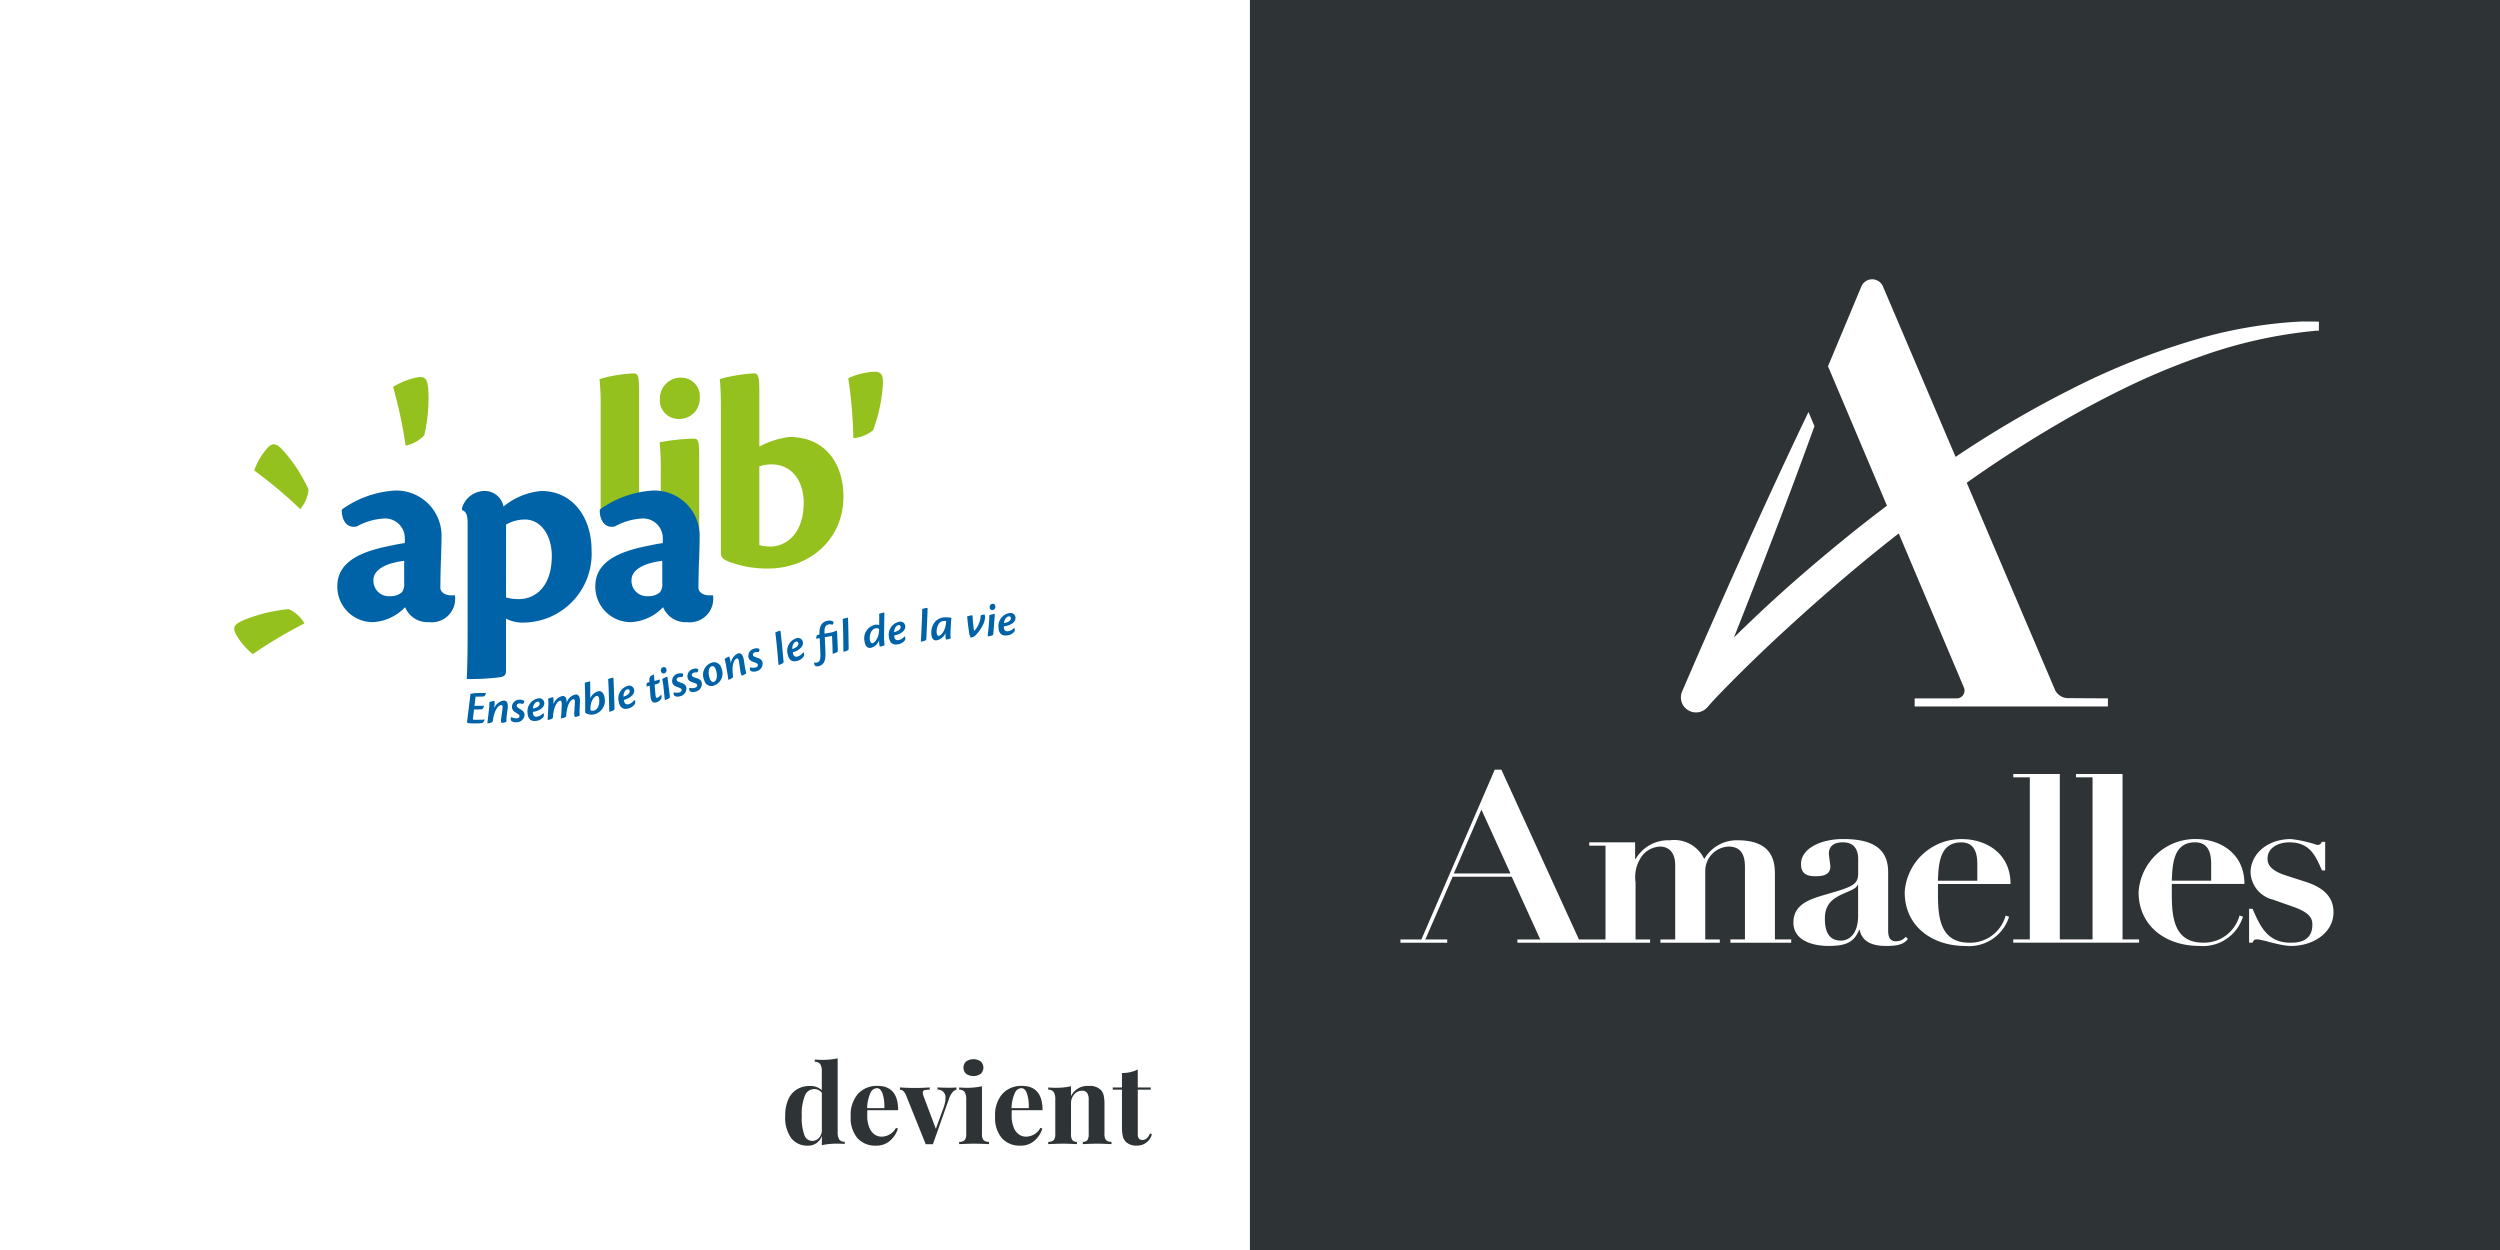 <svg xmlns="http://www.w3.org/2000/svg" xmlns:xlink="http://www.w3.org/1999/xlink" viewBox="0 0 226.772 113.386"><rect x="0" y="0" width="226.772" height="113.386" fill="#808080" stroke="none"/><defs><style>.cls-1{fill:none;}.cls-2{fill:#2e3335;}.cls-3{clip-path:url(#clip-path);}.cls-4{fill:#fff;}.cls-5{fill:#95c11f;}.cls-6{fill:#0062a7;}</style><clipPath id="clip-path"><rect class="cls-1" width="226.772" height="113.386"/></clipPath></defs><g id="Calque_2" data-name="Calque 2"><g id="Calque_1-2" data-name="Calque 1"><rect class="cls-2" x="113.386" width="113.386" height="113.386"/><g class="cls-3"><path class="cls-4" d="M209.218,80.015l-1.9-.615c-1.519-.488-1.631-1.125-1.631-1.528,0-.976.983-1.464,1.965-1.464,1.854,0,2.368,1.167,2.971,2.546h.29V76.366H210.6c-.044.127-.111.276-.424.276a11.206,11.206,0,0,0-2.367-.531c-2.166,0-3.663,1.379-3.663,3.034a2.658,2.658,0,0,0,2.033,2.461l1.808.637c1.586.551,1.765,1.1,1.765,1.633,0,1.634-1.474,1.634-1.988,1.634-2.077,0-2.747-1.485-3.439-3.076h-.313V85.51h.313c.089-.212.156-.3.4-.3.536,0,2.032.594,3.126.594,1.966,0,3.819-1.188,3.819-3.055,0-1.337-.848-2.207-2.456-2.737m-10.095-3.607c1.452,0,1.452,1.464,1.452,2.058v1.422H197c.067-1.443.112-3.48,2.122-3.48m4.467,3.777c0-2.886-2.345-4.074-4.4-4.074a5.15,5.15,0,0,0-5.2,4.816c0,3.034,2.412,4.88,5.516,4.88a3.8,3.8,0,0,0,3.953-2.652l-.313-.106a3.333,3.333,0,0,1-3.305,2.461c-2.658,0-2.837-2.355-2.837-4.37v-.955Zm-11.055-9.972h-4.221v.3h1.5v14.7h-2.97v-15h-4.221v.3h1.5v14.7h-1.5v.3h11.412v-.3h-1.5Zm-14.629,6.2c1.452,0,1.452,1.464,1.452,2.058v1.422h-3.573c.067-1.443.111-3.48,2.121-3.48m4.467,3.777c0-2.886-2.345-4.074-4.4-4.074a5.15,5.15,0,0,0-5.2,4.816c0,3.034,2.412,4.88,5.516,4.88a3.8,3.8,0,0,0,3.953-2.652l-.313-.106a3.333,3.333,0,0,1-3.3,2.461c-2.658,0-2.836-2.355-2.836-4.37v-.955Zm-13.824,2.864c0,1.655-.8,2.27-1.564,2.27-1.384,0-1.451-1.358-1.451-2.015,0-1.7,1.25-2.037,2.367-2.546.4-.191.558-.34.6-.509h.045Zm3.461,2.334c-.648,0-.737-.488-.737-1.018V79.1c0-2.4-1.831-2.992-4.087-2.992-1.943,0-3.819.807-3.819,2.292,0,.954.693,1.082,1.3,1.082.4,0,1.362,0,1.362-.87,0-.191-.134-1.019-.134-1.167,0-.785.581-1.04,1.273-1.04,1.094,0,1.385.764,1.385,1.507v1.294c0,1.061-.514,1.23-2.926,1.931-1.474.424-2.948.891-2.948,2.546,0,1.633,1.742,2.121,3.171,2.121,1.586,0,2.323-.318,2.792-1.464h.045c.178.891.871,1.464,2.367,1.464.692,0,1.586-.021,2.01-.636l-.2-.191a1.08,1.08,0,0,1-.849.4M131.877,79.23l2.5-5.792,2.636,5.792ZM161,79.421c0-1.018,0-3.2-3.394-3.2a3.4,3.4,0,0,0-3.015,1.7,3.011,3.011,0,0,0-3.127-1.7,3.419,3.419,0,0,0-3.1,1.7h-.045V76.408H144.16v.3h1.474v8.508h-2.412l-7.035-15.4h-.6l-6.655,15.4h-1.9v.3h4.243v-.3h-1.987l2.478-5.686h5.36l2.591,5.686h-2.077v.3h12.038v-.3h-1.318V80.036a3.236,3.236,0,0,1,.67-2.5,2.171,2.171,0,0,1,1.563-.743c.692,0,1.363.446,1.363,1.676v6.747h-1.34v.3H156v-.3h-1.318V78.954a2.216,2.216,0,0,1,2.1-2.164c1.072,0,1.5.658,1.5,1.846v6.577h-1.318v.3h5.516v-.3H161Zm-6.75-14.86a1.361,1.361,0,0,0,.568-.346l.106-.118.056-.065.115-.132c.315-.357.653-.713,1-1.069,1.374-1.42,2.8-2.817,4.246-4.192,2.908-2.729,5.9-5.389,8.985-7.929q1.439-1.179,2.906-2.324l5.915,13.985a.712.712,0,0,1-.594.978h-3.875l0,.731h17.527l.005-.731-3.631-.023a1.3,1.3,0,0,1-1.19-.792l-7.989-18.743c.155-.11.307-.222.463-.331a111.73,111.73,0,0,1,10.137-6.328c1.752-.949,3.523-1.857,5.334-2.681s3.654-1.553,5.533-2.208A42.713,42.713,0,0,1,210.08,30a1.289,1.289,0,0,1,.264.005v-.834l-1.474-.009q-.456.018-.91.049a41.414,41.414,0,0,0-8.576,1.526A65.145,65.145,0,0,0,188,35.237a97.034,97.034,0,0,0-10.55,6.164l-.061.042L170.8,25.982a1.063,1.063,0,0,0-1.959.006l-3.025,7.235,5.349,12.647c-1.194.9-2.378,1.818-3.539,2.761-3.159,2.558-6.233,5.222-9.16,8.048q-.6.569-1.184,1.151c2.518-6.358,4.981-12.735,7.306-19.172l-.543-1.286c-3.447,7.184-6.7,14.451-9.9,21.738l-1.2,2.772-.3.7-.037.087-.014.037a1.343,1.343,0,0,0,.394,1.616,1.373,1.373,0,0,0,1.262.242"/></g><rect class="cls-4" width="113.374" height="113.386"/><g class="cls-3"><path class="cls-5" d="M57.97,45.943V35.537c0-1.536-.1-1.665-.538-1.665a12.828,12.828,0,0,0-3.048.513,24.482,24.482,0,0,1,.1,2.664v9.845c.448-.133,1.176-.366,2.362-.776a3.271,3.271,0,0,1,1.122-.175"/><path class="cls-5" d="M61.785,34.256h-.026a1.878,1.878,0,0,0-1.9,1.921A1.686,1.686,0,0,0,61.631,38a1.839,1.839,0,0,0,1.844-1.921,1.676,1.676,0,0,0-1.69-1.819"/><path class="cls-5" d="M62.912,39.789a18.5,18.5,0,0,0-3.074.333,28.627,28.627,0,0,1,.1,2.9v3.45a10.832,10.832,0,0,1,3.1,2.468l-.053,2.309a.517.517,0,0,0,.438-.593V41.429c0-1.512-.1-1.64-.512-1.64"/><path class="cls-5" d="M69.853,49.576a3.774,3.774,0,0,1-.974-.128V42.3a3.8,3.8,0,0,1,1.076-.179c1.921,0,2.946,1.563,2.946,3.459,0,3-1.742,4-3.048,4m1.741-9.941a7.681,7.681,0,0,0-2.715.871V35.563c0-1.563-.128-1.691-.537-1.691a14.347,14.347,0,0,0-3.049.512c.052.538.1,1.307.1,2.715V50.165c0,.41.23.589.742.794a9.926,9.926,0,0,0,3.51.614c3.765,0,6.864-2.612,6.864-6.532,0-2.819-1.511-5.406-4.918-5.406"/><path class="cls-5" d="M79.3,33.718h-.025a6.243,6.243,0,0,0-2.331.59,40.721,40.721,0,0,1,.461,5.43,3.157,3.157,0,0,0,1.792-.717,14.534,14.534,0,0,0,.871-3.893c.077-1.051-.051-1.41-.768-1.41"/><path class="cls-6" d="M33.875,52.643a1.39,1.39,0,0,0,1.51,1.434,1.523,1.523,0,0,0,1.076-.359,1.246,1.246,0,0,0,.2-.845v-2c-2.255.282-2.791,1.127-2.791,1.742Zm7.4,1.434A2.129,2.129,0,0,1,38.9,56.434a2.19,2.19,0,0,1-2.152-1.358,4.356,4.356,0,0,1-2.9,1.358A3.212,3.212,0,0,1,30.6,53.155c0-2.587,3.022-3.3,4.994-3.689.461-.1.9-.179,1.127-.2v-.41a1.783,1.783,0,0,0-1.946-1.819,5.71,5.71,0,0,0-2.409.717c-1.1.231-1.407-.9-1.356-1.537A9.176,9.176,0,0,1,35.77,44.5a4.1,4.1,0,0,1,4.276,4.33c0,1.05-.1,2.818-.1,4.508,0,.282.308.666,1,.666h.333Z"/><path class="cls-6" d="M57.283,52.643a1.391,1.391,0,0,0,1.511,1.434,1.523,1.523,0,0,0,1.076-.359,1.251,1.251,0,0,0,.205-.845v-2c-2.254.282-2.792,1.127-2.792,1.742Zm7.4,1.434A2.128,2.128,0,0,1,62.3,56.434a2.192,2.192,0,0,1-2.152-1.358,4.353,4.353,0,0,1-2.894,1.358,3.212,3.212,0,0,1-3.252-3.279c0-2.587,3.022-3.3,4.994-3.689.461-.1.9-.179,1.127-.2v-.41a1.784,1.784,0,0,0-1.946-1.819,5.7,5.7,0,0,0-2.408.717c-1.1.231-1.409-.9-1.358-1.537A9.179,9.179,0,0,1,59.178,44.5a4.1,4.1,0,0,1,4.278,4.33c0,1.05-.1,2.818-.1,4.508,0,.282.308.666,1,.666h.333Z"/><path class="cls-6" d="M45.9,54.191a4.031,4.031,0,0,0,1.153.154c1.511,0,3-1.127,3-3.919,0-1.844-.973-3.3-2.433-3.3a3.366,3.366,0,0,0-1.716.461Zm0,6.506c0,.487-.051.666-.615.743a22,22,0,0,1-2.945.153c.051-1.127.077-2.484.077-4V47.429c0-.589-.1-1.051-.512-1.153V46.1a2.146,2.146,0,0,1,2.074-1.564,1.73,1.73,0,0,1,1.691,1.41,6.3,6.3,0,0,1,3.432-1.41c2.817,0,4.559,2.358,4.559,5.381a6.244,6.244,0,0,1-6.2,6.557,3.281,3.281,0,0,1-1.563-.359Z"/><path class="cls-6" d="M43.9,64.018c-.065.306-.169.329-.33.332L43,64.358l-.108.912a2.4,2.4,0,0,0,.515.018c.256,0,.461-.015.557-.025l0,.008a.5.5,0,0,1-.222.313,2.927,2.927,0,0,1-.561.034,4.247,4.247,0,0,1-.762-.032l-.058-.081.252-2.016c.027-.2.043-.358.061-.55a3.179,3.179,0,0,1,.444-.067c.217-.008.679-.011.953-.015a.44.44,0,0,1-.143.3,1.278,1.278,0,0,1-.37.031l-.418.007-.1.833Z"/><path class="cls-6" d="M44.85,64.209a1.072,1.072,0,0,1,.841-.66c.283-.011.41.228.362.683-.023.2-.061.447-.086.7a3.937,3.937,0,0,0-.035.55,1.551,1.551,0,0,1-.454.092,1.133,1.133,0,0,1,0-.519c.026-.214.078-.56.108-.8.016-.149.01-.31-.129-.3-.192.007-.6.337-.748,1.393a.221.221,0,0,1-.089.173.962.962,0,0,1-.419.086c.042-.268.1-.793.145-1.2a3.89,3.89,0,0,0,.042-.721,3.272,3.272,0,0,1,.44-.112c.039,0,.053.137.019.5,0,.044,0,.092-.008.132Z"/><path class="cls-6" d="M47.133,63.471a.613.613,0,0,1,.426.119c0,.117-.074.3-.216.252a.708.708,0,0,0-.233-.033c-.135.008-.244.084-.236.214.006.1.07.153.374.34.24.151.322.277.333.464a.713.713,0,0,1-.744.686.6.6,0,0,1-.471-.142c-.076-.109-.037-.334.038-.312a1.049,1.049,0,0,0,.465.1c.169-.01.26-.1.253-.207-.005-.087-.066-.153-.351-.328a.576.576,0,0,1-.334-.473.675.675,0,0,1,.692-.683Z"/><path class="cls-6" d="M48.772,63.649c-.2.016-.4.246-.436.62.449-.071.633-.286.619-.464a.161.161,0,0,0-.179-.156Zm.063-.3a.441.441,0,0,1,.534.394c.042.525-.624.776-1.03.834a.627.627,0,0,0,0,.087c.018.23.125.366.347.348a.914.914,0,0,0,.585-.326.2.2,0,0,1,.064.148.316.316,0,0,1-.056.222.988.988,0,0,1-.72.342c-.456.036-.666-.244-.7-.682a1.193,1.193,0,0,1,.97-1.367Z"/><path class="cls-6" d="M50.217,63.851a1.133,1.133,0,0,1,.791-.716c.234-.026.394.148.392.521a.235.235,0,0,1,0,.061h.013A1.056,1.056,0,0,1,52.2,63c.294-.033.426.246.41.646-.011.212-.027.459-.033.718a4.541,4.541,0,0,0,.006.551,1.486,1.486,0,0,1-.442.125,1.119,1.119,0,0,1-.041-.517c.01-.224.036-.573.048-.816.015-.181-.041-.293-.137-.282-.2.022-.57.379-.643,1.443-.006.1-.023.144-.059.174a1.073,1.073,0,0,1-.429.123c.032-.381.077-.99.074-1.328,0-.17-.037-.289-.145-.277-.191.022-.574.394-.648,1.445-.006.1-.024.139-.06.169a.907.907,0,0,1-.428.127c.022-.278.042-.8.062-1.2a4.157,4.157,0,0,0-.016-.721,3.162,3.162,0,0,1,.426-.145c.043-.005.072.132.061.5,0,.04,0,.084,0,.119Z"/><path class="cls-6" d="M54.135,63.127c-.267.04-.569.491-.577,1.109,0,.084,0,.123,0,.189a.352.352,0,0,0,.253.045c.474-.071.6-.684.537-1.081-.026-.168-.1-.279-.212-.263Zm-.318,1.682a.945.945,0,0,1-.734-.162c0-.18,0-1.559-.019-2.076-.015-.447-.009-.554-.025-.631a3.322,3.322,0,0,1,.43-.127c.047-.007.067.039.066.145,0,.18.014.909,0,1.4a1.11,1.11,0,0,1,.755-.66c.314-.048.5.255.541.548a1.272,1.272,0,0,1-1.014,1.568Z"/><path class="cls-6" d="M55.741,64.251a.178.178,0,0,1-.056.16,1.264,1.264,0,0,1-.419.153c-.008-.423-.046-1.928-.066-2.321-.026-.447-.03-.574-.038-.644a3.22,3.22,0,0,1,.415-.13c.051-.009.07.023.074.146.03.552.076,2.1.09,2.636"/><path class="cls-6" d="M56.915,62.523c-.2.039-.365.289-.361.666.437-.122.595-.357.56-.532a.16.16,0,0,0-.2-.134Zm.028-.308a.443.443,0,0,1,.576.331c.1.516-.531.842-.928.947a.638.638,0,0,0,.013.086c.045.226.167.349.385.306a.917.917,0,0,0,.544-.392.2.2,0,0,1,.08.14.317.317,0,0,1-.03.227.987.987,0,0,1-.676.422c-.448.089-.689-.165-.774-.6a1.191,1.191,0,0,1,.8-1.468Z"/><path class="cls-6" d="M59.97,63a.457.457,0,0,1,0,.386.746.746,0,0,1-.479.335c-.254.061-.445-.081-.486-.568-.025-.308-.048-.66-.073-.95l-.276.067c-.025-.106-.008-.33.085-.353l.166-.04c-.017-.345.033-.473.091-.528a1.064,1.064,0,0,1,.328-.164c.008.164.024.379.033.583.271-.066.406-.1.488-.131a.4.4,0,0,1-.074.322,1.04,1.04,0,0,1-.393.136c.023.317.067.812.085.978s.073.247.157.227a.681.681,0,0,0,.341-.3Z"/><path class="cls-6" d="M60.481,61.386c.047-.012.065.024.087.212.075.629.157,1.265.19,1.562.008.084,0,.123-.032.153a1.3,1.3,0,0,1-.423.192c-.028-.281-.067-.752-.118-1.154a7.25,7.25,0,0,0-.114-.758,2.62,2.62,0,0,1,.406-.205Zm-.33-.863a.223.223,0,0,1,.295.18.292.292,0,0,1-.185.377.231.231,0,0,1-.3-.18.284.284,0,0,1,.181-.376Z"/><path class="cls-6" d="M61.52,61.1a.6.6,0,0,1,.44.023c.024.116-.007.306-.154.294a.682.682,0,0,0-.236.018c-.13.037-.22.135-.184.26.026.092.1.134.44.25.266.1.373.2.425.381a.712.712,0,0,1-.577.831.6.6,0,0,1-.491-.036c-.1-.089-.109-.317-.03-.312a1.044,1.044,0,0,0,.475,0c.164-.047.233-.153.2-.257-.024-.084-.1-.135-.414-.244-.272-.1-.38-.217-.429-.389a.674.674,0,0,1,.527-.816Z"/><path class="cls-6" d="M62.881,60.68a.609.609,0,0,1,.442.011c.027.115,0,.306-.148.3a.687.687,0,0,0-.234.024c-.129.041-.216.141-.176.266.029.091.106.131.445.238.27.087.38.19.437.368a.711.711,0,0,1-.553.847.594.594,0,0,1-.492-.022c-.1-.087-.118-.314-.039-.312a1.037,1.037,0,0,0,.475-.013c.162-.052.228-.16.2-.263-.026-.083-.1-.133-.421-.232-.275-.091-.385-.207-.439-.377a.675.675,0,0,1,.5-.831Z"/><path class="cls-6" d="M64.544,60.442c-.291.1-.332.636-.159,1.12.08.225.219.342.379.285.275-.1.352-.592.157-1.138-.058-.164-.185-.336-.373-.269ZM64.5,60.13a.676.676,0,0,1,.934.48,1.147,1.147,0,0,1-.623,1.554.651.651,0,0,1-.93-.467,1.157,1.157,0,0,1,.615-1.566Z"/><path class="cls-6" d="M66.305,60.148a1.072,1.072,0,0,1,.627-.867c.268-.088.456.106.536.557.034.2.065.446.112.7a4.031,4.031,0,0,0,.118.538,1.533,1.533,0,0,1-.411.214,1.154,1.154,0,0,1-.141-.5c-.034-.213-.08-.56-.116-.8-.026-.148-.076-.3-.209-.257-.182.06-.484.49-.333,1.546a.223.223,0,0,1-.038.191.953.953,0,0,1-.38.2c-.033-.268-.122-.789-.19-1.189a3.791,3.791,0,0,0-.159-.7,3.33,3.33,0,0,1,.392-.23c.037-.012.089.117.155.471.01.043.021.09.029.129Z"/><path class="cls-6" d="M68.433,58.835a.61.61,0,0,1,.442.023c.024.115-.008.306-.156.294a.7.7,0,0,0-.235.017c-.13.037-.22.136-.184.261.027.092.1.134.439.25.267.1.374.2.426.381a.711.711,0,0,1-.577.831.6.6,0,0,1-.49-.036c-.1-.09-.11-.317-.031-.313a1.029,1.029,0,0,0,.475,0c.164-.047.233-.153.2-.257-.024-.084-.1-.135-.414-.244-.273-.1-.38-.218-.429-.389a.675.675,0,0,1,.527-.817Z"/><path class="cls-6" d="M71.075,59.981a.179.179,0,0,1-.046.164,1.268,1.268,0,0,1-.408.179c-.036-.422-.171-1.921-.217-2.313-.054-.445-.067-.571-.079-.64a3.055,3.055,0,0,1,.405-.157c.051-.012.072.019.084.141.066.549.213,2.1.261,2.626"/><path class="cls-6" d="M72.216,58.2c-.2.044-.358.3-.346.673.434-.131.587-.37.549-.544a.161.161,0,0,0-.2-.13Zm.022-.308a.441.441,0,0,1,.582.318c.113.514-.512.852-.906.966a.514.514,0,0,0,.014.086c.05.225.174.345.391.3a.911.911,0,0,0,.535-.4.2.2,0,0,1,.084.138.316.316,0,0,1-.026.228.986.986,0,0,1-.666.436c-.446.1-.693-.151-.787-.58a1.192,1.192,0,0,1,.774-1.485Z"/><path class="cls-6" d="M74.812,57.8c.031.618.054,1.039.065,1.5.025.855-.328,1.077-.65,1.135a.453.453,0,0,1-.252-.021.294.294,0,0,1-.11-.321.492.492,0,0,0,.235.006c.245-.043.332-.245.317-.773s-.047-1.125-.064-1.44l-.309.055c-.015-.112.023-.319.1-.345l.189-.034c-.048-1,.409-1.193.774-1.259a.651.651,0,0,1,.485.09c.033.083-.011.307-.138.264a.63.63,0,0,0-.253-.026c-.236.043-.459.158-.405.848l.69-.124c.143-.043.313-.127.378-.139s.066.1.081.455c.022.416.046,1.04.054,1.309a.239.239,0,0,1-.035.152,1.212,1.212,0,0,1-.434.167c-.01-.472-.025-1.049-.06-1.614Z"/><path class="cls-6" d="M76.982,58.816a.183.183,0,0,1-.058.16,1.3,1.3,0,0,1-.422.147c0-.424-.019-1.929-.034-2.323-.019-.447-.022-.575-.029-.644a3.071,3.071,0,0,1,.417-.124c.051-.009.07.024.072.147.022.552.047,2.1.054,2.637"/><path class="cls-6" d="M79.133,58.343c.22-.03.581-.482.605-1.153,0-.039,0-.1,0-.145a.4.4,0,0,0-.276-.055c-.461.061-.614.622-.557,1.054.028.207.117.313.221.3Zm-.189.425c-.267.036-.467-.179-.523-.593a1.256,1.256,0,0,1,.984-1.507.667.667,0,0,1,.339.038c.01-.217.019-.841,0-1.023a3.122,3.122,0,0,1,.423-.119c.043-.005.058.037.056.155-.014.648-.037,1.885-.029,2.209a4.2,4.2,0,0,0,.049.6,1.518,1.518,0,0,1-.422.127c-.03,0-.068-.215-.081-.411,0-.056,0-.149,0-.17a1.06,1.06,0,0,1-.79.7Z"/><path class="cls-6" d="M81.512,56.7c-.2.024-.386.26-.413.636.446-.087.622-.309.6-.487a.16.16,0,0,0-.184-.149Zm.052-.3a.441.441,0,0,1,.548.375c.061.523-.6.8-1,.87a.625.625,0,0,0,.006.087c.026.229.138.361.359.335a.907.907,0,0,0,.573-.347.2.2,0,0,1,.07.145.319.319,0,0,1-.049.225.986.986,0,0,1-.707.367c-.454.053-.674-.219-.725-.656a1.192,1.192,0,0,1,.92-1.4Z"/><path class="cls-6" d="M84.027,57.928a.178.178,0,0,1-.068.155,1.237,1.237,0,0,1-.43.121c.024-.423.1-1.926.111-2.321.009-.447.014-.574.011-.644a3.189,3.189,0,0,1,.424-.1c.052,0,.069.028.063.151-.012.553-.084,2.1-.111,2.636"/><path class="cls-6" d="M85.144,57.676c.239-.021.619-.482.67-1.211a.953.953,0,0,1,.011-.124.651.651,0,0,0-.2-.018.6.6,0,0,0-.49.3,1.327,1.327,0,0,0-.17.77c.016.182.081.286.177.278Zm-.665-.175a1.565,1.565,0,0,1,.329-1.091A1.225,1.225,0,0,1,85.674,56a3.306,3.306,0,0,1,.628.042c-.024.186-.069.88-.083,1.327a4.344,4.344,0,0,0,.019.536,1.378,1.378,0,0,1-.419.11c-.034,0-.055-.188-.055-.393,0-.061.005-.149.005-.2a1.1,1.1,0,0,1-.839.666c-.238.02-.416-.161-.451-.582Z"/><path class="cls-6" d="M89.355,55.964a1.8,1.8,0,0,1-.232.792,3.75,3.75,0,0,1-.652.894.7.7,0,0,1-.15.106,1.157,1.157,0,0,1-.275.083,1.692,1.692,0,0,1-.155-.57c-.059-.367-.142-1.1-.159-1.36a3.205,3.205,0,0,1,.434-.1c.039,0,.05.023.054.1.024.427.054.682.1,1.111a.78.78,0,0,0,.053.21,2.218,2.218,0,0,0,.581-1.317.577.577,0,0,0-.01-.087,1.833,1.833,0,0,1,.335-.087c.039,0,.064.105.072.227Z"/><path class="cls-6" d="M90.031,54.771c.117-.007.234.039.254.234a.292.292,0,0,1-.256.333.229.229,0,0,1-.253-.234.284.284,0,0,1,.251-.333Zm.153.911c.048,0,.059.036.043.225-.051.63-.1,1.27-.123,1.567-.009.084-.028.12-.062.143a1.269,1.269,0,0,1-.451.105c.027-.281.083-.75.112-1.153a7.612,7.612,0,0,0,.039-.765,2.683,2.683,0,0,1,.437-.121Z"/><path class="cls-6" d="M91.519,55.908c-.2.01-.4.234-.453.607.45-.057.641-.267.632-.445a.161.161,0,0,0-.174-.162Zm.073-.3a.442.442,0,0,1,.522.41c.026.527-.648.756-1.055.8a.632.632,0,0,0,0,.087c.011.23.114.369.336.358a.912.912,0,0,0,.595-.308.205.205,0,0,1,.06.149.323.323,0,0,1-.063.221.992.992,0,0,1-.73.32c-.457.022-.658-.264-.68-.7a1.192,1.192,0,0,1,1.01-1.336Z"/><path class="cls-5" d="M37.919,34.215c.712-.09.884.25.939,1.3a14.606,14.606,0,0,1-.375,3.972,3.163,3.163,0,0,1-1.689.936A40.9,40.9,0,0,0,35.655,35.1a6.248,6.248,0,0,1,2.239-.877Z"/><path class="cls-5" d="M24.3,40.592c.5-.509.85-.347,1.541.447A14.553,14.553,0,0,1,27.989,44.4a3.163,3.163,0,0,1-.754,1.778,40.879,40.879,0,0,0-4.178-3.5,6.25,6.25,0,0,1,1.224-2.069Z"/><path class="cls-5" d="M21.373,57.478c-.314-.646-.048-.917.93-1.308a14.57,14.57,0,0,1,3.882-.92,3.163,3.163,0,0,1,1.43,1.3,40.6,40.6,0,0,0-4.681,2.789,6.242,6.242,0,0,1-1.55-1.837Z"/></g><path class="cls-2" d="M76.122,103.353a.553.553,0,0,0,.5.209v.209A6.05,6.05,0,0,0,76,103.74a6.22,6.22,0,0,0-1.451.14v-.855a1.273,1.273,0,0,1-1.293.894,1.813,1.813,0,0,1-1.486-.68,3.18,3.18,0,0,1-.541-2.053,3.451,3.451,0,0,1,.283-1.476,2.028,2.028,0,0,1,.785-.9,2.181,2.181,0,0,1,1.148-.3,1.5,1.5,0,0,1,1.1.378V97.191a1.2,1.2,0,0,0-.144-.666.554.554,0,0,0-.492-.209v-.209c.211.02.417.03.616.03A6.389,6.389,0,0,0,75.983,96v6.69A1.229,1.229,0,0,0,76.122,103.353Zm-1.873-.1a1.029,1.029,0,0,0,.3-.646V99.129a.847.847,0,0,0-.726-.339.9.9,0,0,0-.815.607,4.313,4.313,0,0,0-.279,1.809,4.479,4.479,0,0,0,.234,1.749.764.764,0,0,0,.7.537A.829.829,0,0,0,74.249,103.254Z"/><path class="cls-2" d="M81.271,102.31l.179.059a2.372,2.372,0,0,1-.711,1.1,1.857,1.857,0,0,1-1.277.452,2.169,2.169,0,0,1-1.675-.671,2.82,2.82,0,0,1-.621-1.982,2.893,2.893,0,0,1,.666-2.053A2.31,2.31,0,0,1,79.6,98.5q1.869,0,1.869,2.207H78.676c-.006.1-.009.255-.009.467a2.827,2.827,0,0,0,.184,1.094,1.378,1.378,0,0,0,.477.636,1.1,1.1,0,0,0,.63.2A1.5,1.5,0,0,0,81.271,102.31ZM78.95,99.154a3.53,3.53,0,0,0-.293,1.366h1.56a3.8,3.8,0,0,0-.154-1.3q-.174-.511-.522-.512A.683.683,0,0,0,78.95,99.154Z"/><path class="cls-2" d="M86.758,98.642v.2a.766.766,0,0,0-.373.254,2.028,2.028,0,0,0-.313.6l-1.451,4.1c-.073-.006-.183-.01-.329-.01s-.245,0-.317.01l-1.77-4.393a1.1,1.1,0,0,0-.283-.448.485.485,0,0,0-.293-.108v-.209q.7.049,1.411.05c.418,0,.848-.017,1.293-.05v.209a1.8,1.8,0,0,0-.482.044c-.1.03-.145.111-.145.244a1,1,0,0,0,.05.248l1.133,3.012.715-1.968a2.573,2.573,0,0,0,.16-.806.7.7,0,0,0-.726-.785v-.2q.458.029.954.029A7.555,7.555,0,0,0,86.758,98.642Z"/><path class="cls-2" d="M89.074,102.856a.826.826,0,0,0,.144.561.646.646,0,0,0,.492.155v.209q-.995-.041-1.322-.041-.309,0-1.382.041v-.209a.645.645,0,0,0,.5-.155.846.846,0,0,0,.139-.561V99.725a1.231,1.231,0,0,0-.139-.666.553.553,0,0,0-.5-.208v-.209q.318.029.617.029a6.239,6.239,0,0,0,1.451-.139Zm-.115-6.575a.769.769,0,0,1,0,1.124,1.178,1.178,0,0,1-1.322,0,.771.771,0,0,1,0-1.124,1.173,1.173,0,0,1,1.322,0Z"/><path class="cls-2" d="M94.372,102.31l.178.059a2.364,2.364,0,0,1-.711,1.1,1.856,1.856,0,0,1-1.277.452,2.17,2.17,0,0,1-1.675-.671,2.82,2.82,0,0,1-.621-1.982,2.893,2.893,0,0,1,.666-2.053A2.314,2.314,0,0,1,92.7,98.5q1.868,0,1.868,2.207H91.777c-.006.1-.01.255-.01.467a2.827,2.827,0,0,0,.184,1.094,1.385,1.385,0,0,0,.477.636,1.109,1.109,0,0,0,.631.2A1.5,1.5,0,0,0,94.372,102.31ZM92.05,99.154a3.567,3.567,0,0,0-.293,1.366h1.561a3.825,3.825,0,0,0-.154-1.3q-.174-.511-.522-.512A.684.684,0,0,0,92.05,99.154Z"/><path class="cls-2" d="M99.877,98.89a1.077,1.077,0,0,1,.239.487,3.651,3.651,0,0,1,.07.805v2.674a.826.826,0,0,0,.144.561.648.648,0,0,0,.492.155v.209q-.994-.041-1.312-.041-.3,0-1.292.041v-.209a.493.493,0,0,0,.417-.155.952.952,0,0,0,.119-.561V99.765a1.14,1.14,0,0,0-.134-.616.526.526,0,0,0-.482-.209.89.89,0,0,0-.7.333,1.209,1.209,0,0,0-.288.82v2.763a.959.959,0,0,0,.119.561.5.5,0,0,0,.418.155v.209q-.915-.041-1.233-.041c-.2,0-.656.014-1.371.041v-.209a.643.643,0,0,0,.5-.155.846.846,0,0,0,.14-.561V99.725a1.23,1.23,0,0,0-.14-.666.551.551,0,0,0-.5-.208v-.209q.318.029.616.029a6.239,6.239,0,0,0,1.451-.139v.9a1.649,1.649,0,0,1,1.63-.925A1.38,1.38,0,0,1,99.877,98.89Z"/><path class="cls-2" d="M103.208,98.642h1.172v.2h-1.172v4.016a.662.662,0,0,0,.1.423.409.409,0,0,0,.333.124q.428,0,.676-.6l.169.089a1.374,1.374,0,0,1-1.362,1.023,1.343,1.343,0,0,1-.994-.338,1.058,1.058,0,0,1-.283-.521,3.865,3.865,0,0,1-.075-.86V98.84h-.835v-.2h.835V97.329a3.046,3.046,0,0,0,1.432-.317Z"/></g></g></svg>